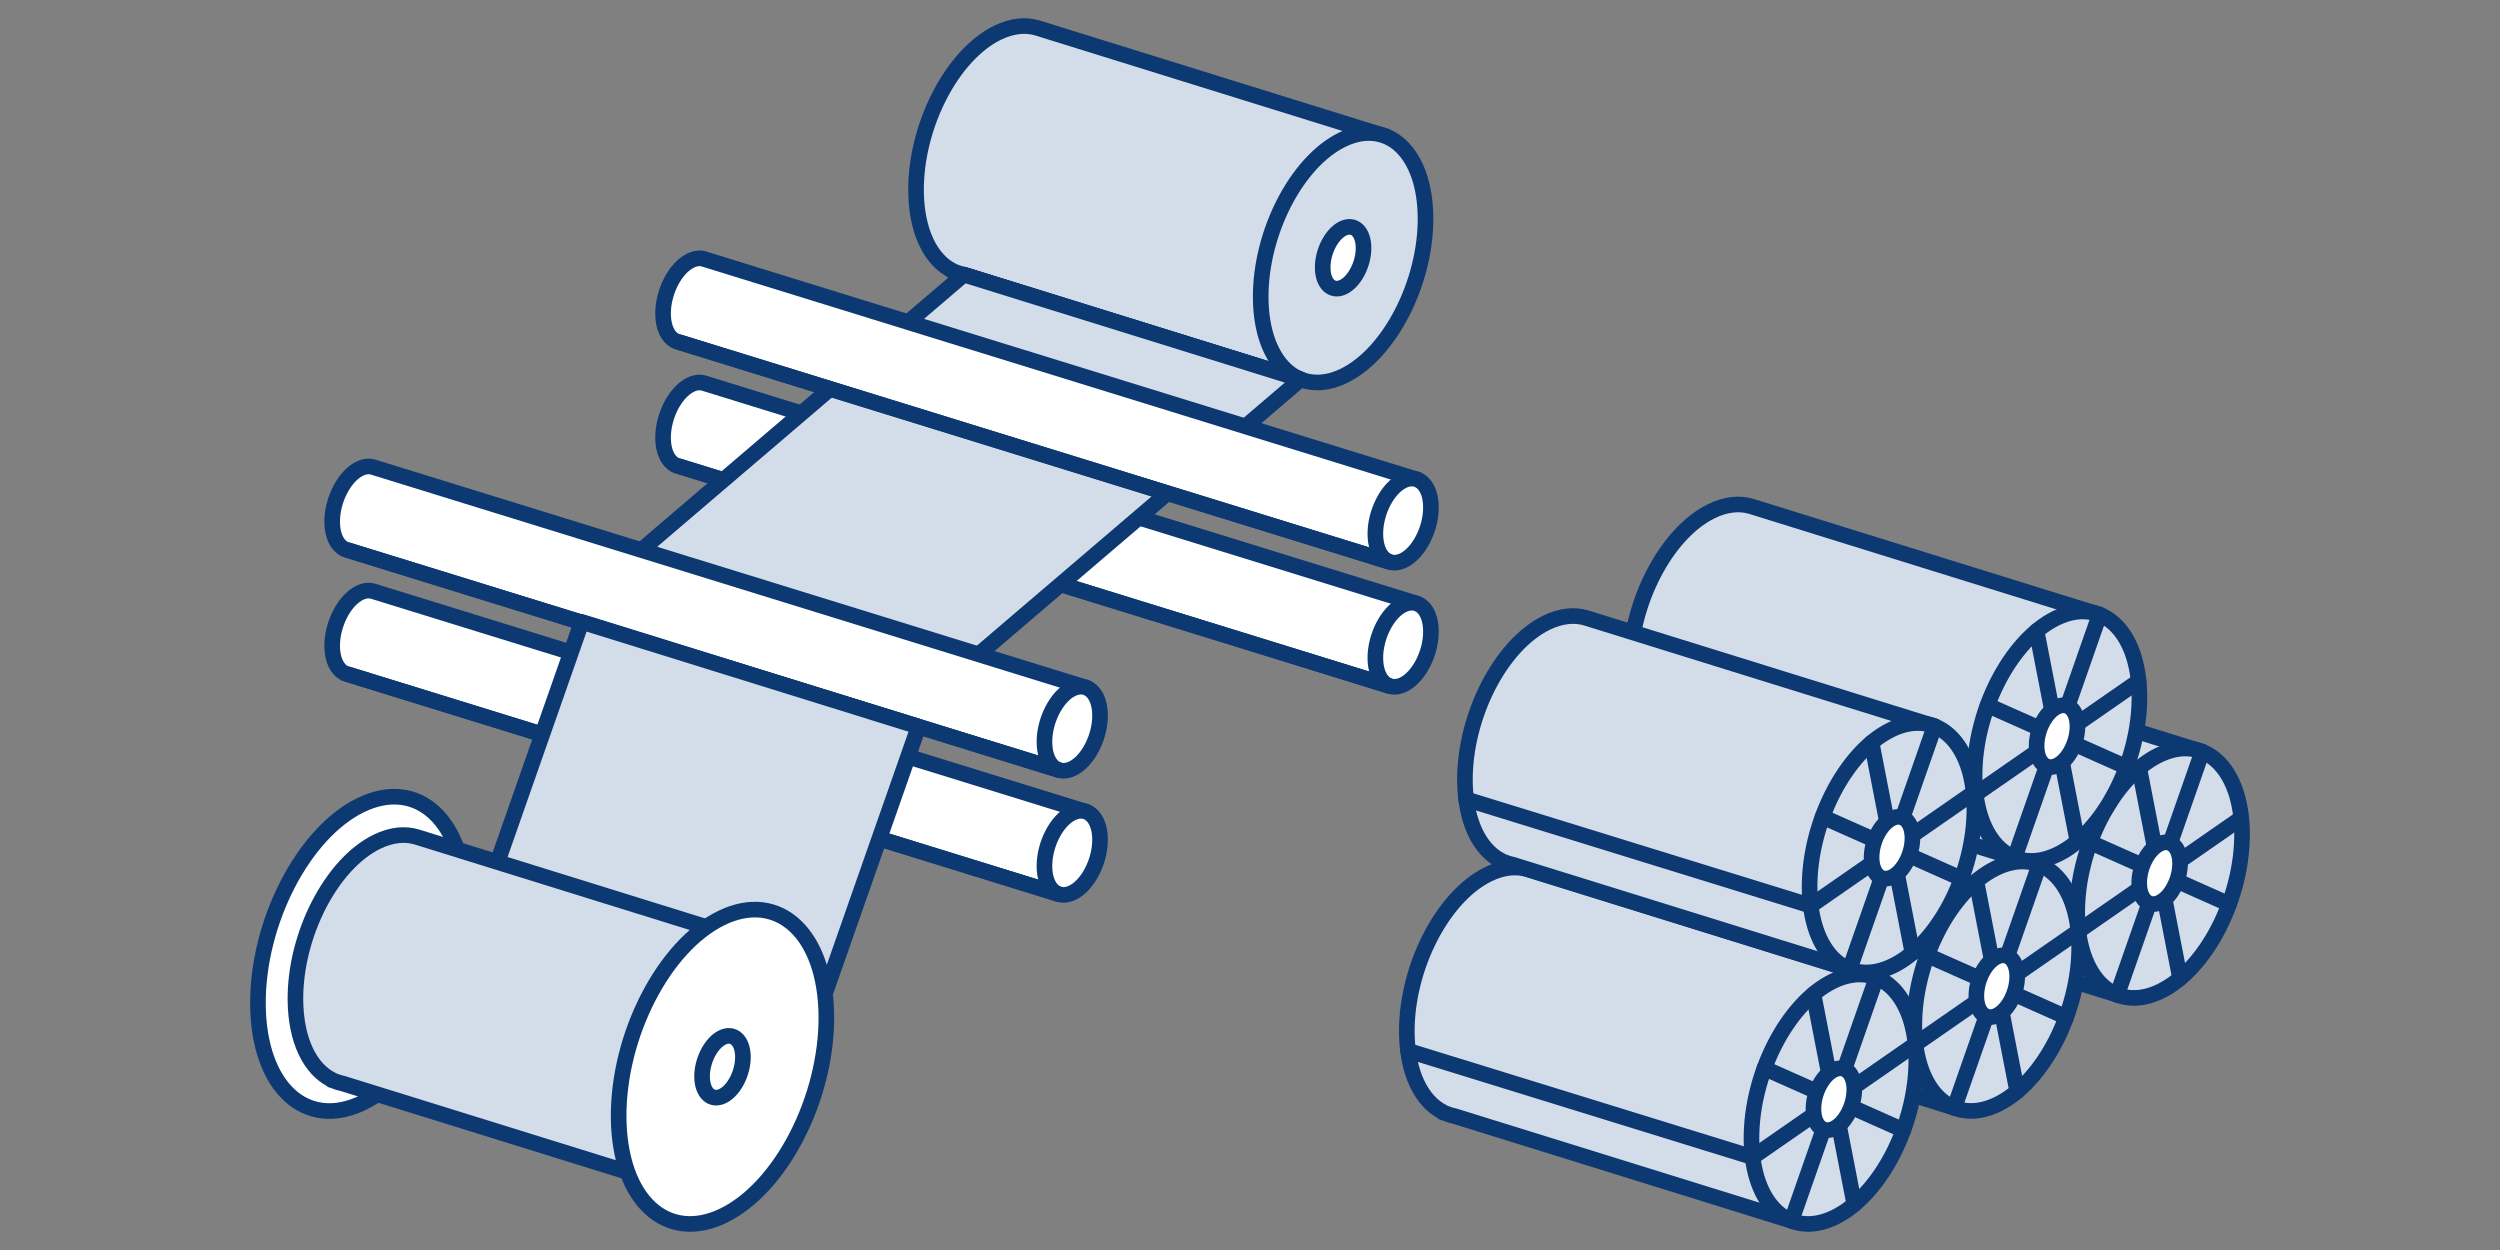 <?xml version="1.0" encoding="utf-8"?>
<!-- Generator: Adobe Illustrator 16.0.4, SVG Export Plug-In . SVG Version: 6.00 Build 0)  -->
<!DOCTYPE svg PUBLIC "-//W3C//DTD SVG 1.1//EN" "http://www.w3.org/Graphics/SVG/1.1/DTD/svg11.dtd">
<svg version="1.1" id="レイヤー_1" xmlns="http://www.w3.org/2000/svg" xmlns:xlink="http://www.w3.org/1999/xlink" x="0px"
	 y="0px" width="480px" height="240px" viewBox="0 0 480 240" enable-background="new 0 0 480 240" xml:space="preserve">
<rect x="0" y="0" width="480" height="240" fill="#808080" stroke="none"/>
<g>
	<g>
		
			<path fill="#D3DDEA" stroke="#0D3973" stroke-width="3" stroke-linecap="round" stroke-linejoin="round" stroke-miterlimit="10" d="
			M249.73,72.834l16.317-46.68L199.157,5.361c-2.272-0.676-4.873-0.423-7.631,0.925c-8.738,4.267-15.743,17.87-15.645,30.386
			c0.061,7.729,2.818,13.23,6.975,15.306l-0.022,0.062l0.485,0.151c0.557,0.238,1.135,0.422,1.735,0.539L249.73,72.834z"/>
		
			<path fill="#D3DDEA" stroke="#0D3973" stroke-width="3" stroke-linecap="round" stroke-linejoin="round" stroke-miterlimit="10" d="
			M273.699,41.764c0.099,12.515-6.905,26.119-15.645,30.386c-8.738,4.267-15.902-2.42-16-14.936
			c-0.099-12.516,6.905-26.119,15.645-30.386C266.438,22.562,273.602,29.249,273.699,41.764z"/>
		
			<path fill="#FFFFFF" stroke="#0D3973" stroke-width="3" stroke-linecap="round" stroke-linejoin="round" stroke-miterlimit="10" d="
			M261.799,47.575c0.024,3.101-1.712,6.473-3.877,7.529c-2.166,1.058-3.939-0.6-3.965-3.701c-0.023-3.101,1.711-6.472,3.877-7.529
			C259.999,42.817,261.773,44.473,261.799,47.575z"/>
		
			<line fill="none" stroke="#0D3973" stroke-width="3" stroke-linecap="round" stroke-linejoin="round" stroke-miterlimit="10" x1="185.053" y1="52.729" x2="249.73" y2="72.834"/>
		
			<path fill="#FFFFFF" stroke="#0D3973" stroke-width="3" stroke-linecap="round" stroke-linejoin="round" stroke-miterlimit="10" d="
			M266.656,131.668l5.503-15.744l-137-42.366c-0.767-0.228-1.644-0.143-2.574,0.312c-2.947,1.439-5.31,6.028-5.276,10.249
			c0.021,2.606,0.95,4.462,2.352,5.162l-0.007,0.021l0.164,0.051c0.188,0.08,0.382,0.142,0.584,0.182L266.656,131.668z"/>
		
			<path fill="#FFFFFF" stroke="#0D3973" stroke-width="3" stroke-linecap="round" stroke-linejoin="round" stroke-miterlimit="10" d="
			M274.74,121.189c0.033,4.221-2.33,8.809-5.276,10.248c-2.946,1.438-5.362-0.815-5.396-5.037c-0.033-4.221,2.328-8.811,5.275-10.25
			C272.291,114.712,274.707,116.968,274.74,121.189z"/>
		
			<line fill="none" stroke="#0D3973" stroke-width="3" stroke-linecap="round" stroke-linejoin="round" stroke-miterlimit="10" x1="130.402" y1="89.535" x2="266.656" y2="131.668"/>
		
			<polygon fill="#D3DDEA" stroke="#0D3973" stroke-width="3" stroke-linecap="round" stroke-linejoin="round" stroke-miterlimit="10" points="
			185.053,52.729 249.73,72.834 173.354,138.068 108.676,117.962 		"/>
		
			<path fill="#FFFFFF" stroke="#0D3973" stroke-width="3" stroke-linecap="round" stroke-linejoin="round" stroke-miterlimit="10" d="
			M266.656,107.833l5.503-15.744l-137-42.365c-0.767-0.228-1.644-0.143-2.574,0.312c-2.947,1.439-5.31,6.028-5.276,10.249
			c0.021,2.606,0.95,4.462,2.352,5.162l-0.007,0.021l0.164,0.052c0.188,0.08,0.382,0.142,0.584,0.182L266.656,107.833z"/>
		
			<path fill="#FFFFFF" stroke="#0D3973" stroke-width="3" stroke-linecap="round" stroke-linejoin="round" stroke-miterlimit="10" d="
			M274.74,97.355c0.033,4.221-2.33,8.809-5.276,10.248c-2.946,1.438-5.362-0.816-5.396-5.037c-0.033-4.222,2.328-8.81,5.275-10.249
			S274.707,93.133,274.74,97.355z"/>
		
			<line fill="none" stroke="#0D3973" stroke-width="3" stroke-linecap="round" stroke-linejoin="round" stroke-miterlimit="10" x1="130.402" y1="65.701" x2="266.656" y2="107.833"/>
		
			<path fill="#FFFFFF" stroke="#0D3973" stroke-width="3" stroke-linecap="round" stroke-linejoin="round" stroke-miterlimit="10" d="
			M203.124,171.623l5.504-15.744l-137-42.366c-0.766-0.228-1.644-0.143-2.574,0.312c-2.947,1.439-5.31,6.028-5.277,10.25
			c0.021,2.606,0.951,4.462,2.353,5.161l-0.007,0.021l0.164,0.053c0.188,0.08,0.383,0.142,0.585,0.182L203.124,171.623z"/>
		
			<path fill="#FFFFFF" stroke="#0D3973" stroke-width="3" stroke-linecap="round" stroke-linejoin="round" stroke-miterlimit="10" d="
			M211.208,161.145c0.033,4.222-2.329,8.81-5.276,10.248c-2.947,1.438-5.363-0.815-5.396-5.037c-0.033-4.222,2.33-8.81,5.277-10.248
			C208.759,154.668,211.176,156.923,211.208,161.145z"/>
		
			<line fill="none" stroke="#0D3973" stroke-width="3" stroke-linecap="round" stroke-linejoin="round" stroke-miterlimit="10" x1="66.87" y1="129.49" x2="203.124" y2="171.623"/>
		
			<path fill="#FFFFFF" stroke="#0D3973" stroke-width="3" stroke-linecap="round" stroke-linejoin="round" stroke-miterlimit="10" d="
			M203.124,147.789l5.504-15.744l-137-42.366c-0.766-0.228-1.644-0.143-2.574,0.312c-2.947,1.439-5.31,6.028-5.277,10.249
			c0.021,2.606,0.951,4.462,2.353,5.162l-0.007,0.021l0.164,0.052c0.188,0.08,0.383,0.142,0.585,0.182L203.124,147.789z"/>
		
			<path fill="#FFFFFF" stroke="#0D3973" stroke-width="3" stroke-linecap="round" stroke-linejoin="round" stroke-miterlimit="10" d="
			M211.208,137.311c0.033,4.222-2.329,8.81-5.276,10.248c-2.947,1.438-5.363-0.815-5.396-5.037c-0.033-4.222,2.33-8.81,5.277-10.248
			C208.759,130.834,211.176,133.089,211.208,137.311z"/>
		
			<line fill="none" stroke="#0D3973" stroke-width="3" stroke-linecap="round" stroke-linejoin="round" stroke-miterlimit="10" x1="66.87" y1="105.656" x2="203.124" y2="147.789"/>
		
			<polygon fill="#D3DDEA" stroke="#0D3973" stroke-width="3" stroke-linecap="round" stroke-linejoin="round" stroke-miterlimit="10" points="
			111.686,119.408 176.363,139.514 153.061,205.996 88.384,185.891 		"/>
		
			<path fill="#FFFFFF" stroke="#0D3973" stroke-width="3" stroke-linecap="round" stroke-linejoin="round" stroke-miterlimit="10" d="
			M89.405,173.408c0.124,15.771-8.703,32.915-19.715,38.292s-20.04-3.05-20.164-18.821s8.703-32.916,19.715-38.293
			C80.254,149.21,89.281,157.636,89.405,173.408z"/>
		
			<path fill="#D3DDEA" stroke="#0D3973" stroke-width="3" stroke-linecap="round" stroke-linejoin="round" stroke-miterlimit="10" d="
			M130.572,228.167l16.319-46.681L80,160.693c-2.272-0.676-4.873-0.424-7.632,0.925c-8.738,4.267-15.743,17.87-15.645,30.386
			c0.061,7.729,2.818,13.229,6.975,15.307l-0.022,0.062l0.485,0.151c0.557,0.237,1.134,0.422,1.734,0.539L130.572,228.167z"/>
		
			<path fill="#FFFFFF" stroke="#0D3973" stroke-width="3" stroke-linecap="round" stroke-linejoin="round" stroke-miterlimit="10" d="
			M158.659,195.086c0.124,15.771-8.703,32.916-19.715,38.292c-11.012,5.377-20.039-3.049-20.163-18.821
			c-0.124-15.771,8.703-32.914,19.714-38.291C149.508,170.889,158.535,179.314,158.659,195.086z"/>
		
			<path fill="#FFFFFF" stroke="#0D3973" stroke-width="3" stroke-linecap="round" stroke-linejoin="round" stroke-miterlimit="10" d="
			M142.641,202.907c0.024,3.101-1.712,6.473-3.877,7.528c-2.166,1.059-3.941-0.6-3.965-3.701c-0.024-3.101,1.711-6.471,3.877-7.528
			S142.617,199.807,142.641,202.907z"/>
	</g>
	<g>
		<g>
			
				<path fill="#D3DDEA" stroke="#0D3973" stroke-width="3" stroke-linecap="round" stroke-linejoin="round" stroke-miterlimit="10" d="
				M406.504,191.002l16.319-46.679l-66.892-20.794c-2.272-0.676-4.875-0.424-7.633,0.924c-8.738,4.268-15.742,17.871-15.645,30.387
				c0.061,7.729,2.816,13.229,6.974,15.307l-0.021,0.062l0.484,0.151c0.557,0.238,1.135,0.422,1.733,0.539L406.504,191.002z"/>
			
				<path fill="#D3DDEA" stroke="#0D3973" stroke-width="3" stroke-linecap="round" stroke-linejoin="round" stroke-miterlimit="10" d="
				M430.474,159.934c0.1,12.515-6.905,26.118-15.645,30.385c-8.738,4.268-15.901-2.42-16-14.936s6.905-26.119,15.646-30.386
				C423.213,140.73,430.375,147.417,430.474,159.934z"/>
			
				<line fill="none" stroke="#0D3973" stroke-width="3" stroke-linecap="round" stroke-linejoin="round" stroke-miterlimit="10" x1="416.684" y1="161.884" x2="422.823" y2="144.322"/>
			
				<line fill="none" stroke="#0D3973" stroke-width="3" stroke-linecap="round" stroke-linejoin="round" stroke-miterlimit="10" x1="412.591" y1="173.592" x2="406.502" y2="191.002"/>
			
				<line fill="none" stroke="#0D3973" stroke-width="3" stroke-linecap="round" stroke-linejoin="round" stroke-miterlimit="10" x1="401.312" y1="161.723" x2="427.988" y2="173.592"/>
			
				<polyline fill="none" stroke="#0D3973" stroke-width="3" stroke-linecap="round" stroke-linejoin="round" stroke-miterlimit="10" points="
				430.316,157.085 399.044,178.783 332.883,158.342 			"/>
			
				<line fill="none" stroke="#0D3973" stroke-width="3" stroke-linecap="round" stroke-linejoin="round" stroke-miterlimit="10" x1="410.73" y1="147.473" x2="418.572" y2="187.846"/>
			
				<path fill="#FFFFFF" stroke="#0D3973" stroke-width="3" stroke-linecap="round" stroke-linejoin="round" stroke-miterlimit="10" d="
				M418.572,165.743c0.023,3.101-1.713,6.473-3.877,7.528c-2.166,1.059-3.941-0.6-3.965-3.701c-0.025-3.1,1.711-6.471,3.877-7.528
				C416.771,160.984,418.548,162.643,418.572,165.743z"/>
		</g>
		<g>
			
				<path fill="#D3DDEA" stroke="#0D3973" stroke-width="3" stroke-linecap="round" stroke-linejoin="round" stroke-miterlimit="10" d="
				M375.23,212.7l16.319-46.681l-66.892-20.793c-2.272-0.676-4.874-0.424-7.633,0.924c-8.737,4.268-15.742,17.871-15.645,30.387
				c0.061,7.729,2.817,13.23,6.975,15.307l-0.021,0.062l0.484,0.15c0.558,0.237,1.135,0.422,1.734,0.538L375.23,212.7z"/>
			
				<path fill="#D3DDEA" stroke="#0D3973" stroke-width="3" stroke-linecap="round" stroke-linejoin="round" stroke-miterlimit="10" d="
				M399.201,181.63c0.098,12.515-6.906,26.119-15.645,30.386c-8.74,4.268-15.901-2.42-16-14.936
				c-0.1-12.516,6.905-26.119,15.645-30.387C391.939,162.427,399.104,169.114,399.201,181.63z"/>
			
				<line fill="none" stroke="#0D3973" stroke-width="3" stroke-linecap="round" stroke-linejoin="round" stroke-miterlimit="10" x1="385.411" y1="183.581" x2="391.551" y2="166.02"/>
			
				<line fill="none" stroke="#0D3973" stroke-width="3" stroke-linecap="round" stroke-linejoin="round" stroke-miterlimit="10" x1="381.318" y1="195.289" x2="375.229" y2="212.699"/>
			
				<line fill="none" stroke="#0D3973" stroke-width="3" stroke-linecap="round" stroke-linejoin="round" stroke-miterlimit="10" x1="370.04" y1="183.421" x2="396.717" y2="195.289"/>
			
				<polyline fill="none" stroke="#0D3973" stroke-width="3" stroke-linecap="round" stroke-linejoin="round" stroke-miterlimit="10" points="
				399.044,178.783 367.771,200.48 301.609,180.04 			"/>
			
				<line fill="none" stroke="#0D3973" stroke-width="3" stroke-linecap="round" stroke-linejoin="round" stroke-miterlimit="10" x1="379.458" y1="169.17" x2="387.301" y2="209.543"/>
			
				<path fill="#FFFFFF" stroke="#0D3973" stroke-width="3" stroke-linecap="round" stroke-linejoin="round" stroke-miterlimit="10" d="
				M387.3,187.439c0.024,3.103-1.711,6.474-3.878,7.531c-2.164,1.057-3.939-0.602-3.964-3.703c-0.024-3.101,1.712-6.472,3.877-7.528
				C385.5,182.684,387.275,184.339,387.3,187.439z"/>
		</g>
		<g>
			
				<path fill="#D3DDEA" stroke="#0D3973" stroke-width="3" stroke-linecap="round" stroke-linejoin="round" stroke-miterlimit="10" d="
				M343.959,234.396l16.318-46.68l-66.892-20.793c-2.271-0.676-4.872-0.423-7.633,0.924c-8.737,4.268-15.742,17.871-15.644,30.387
				c0.061,7.729,2.816,13.229,6.974,15.307l-0.021,0.062l0.484,0.15c0.557,0.238,1.135,0.422,1.734,0.539L343.959,234.396z"/>
			
				<path fill="#D3DDEA" stroke="#0D3973" stroke-width="3" stroke-linecap="round" stroke-linejoin="round" stroke-miterlimit="10" d="
				M367.929,203.327c0.099,12.516-6.905,26.12-15.644,30.386c-8.739,4.268-15.902-2.42-16.001-14.936s6.905-26.119,15.645-30.387
				C360.668,184.124,367.831,190.812,367.929,203.327z"/>
			
				<line fill="none" stroke="#0D3973" stroke-width="3" stroke-linecap="round" stroke-linejoin="round" stroke-miterlimit="10" x1="354.139" y1="205.279" x2="360.277" y2="187.718"/>
			
				<line fill="none" stroke="#0D3973" stroke-width="3" stroke-linecap="round" stroke-linejoin="round" stroke-miterlimit="10" x1="350.046" y1="216.986" x2="343.957" y2="234.396"/>
			
				<line fill="none" stroke="#0D3973" stroke-width="3" stroke-linecap="round" stroke-linejoin="round" stroke-miterlimit="10" x1="338.768" y1="205.118" x2="365.443" y2="216.986"/>
			
				<polyline fill="none" stroke="#0D3973" stroke-width="3" stroke-linecap="round" stroke-linejoin="round" stroke-miterlimit="10" points="
				367.771,200.48 336.499,222.18 270.338,201.736 			"/>
			
				<line fill="none" stroke="#0D3973" stroke-width="3" stroke-linecap="round" stroke-linejoin="round" stroke-miterlimit="10" x1="348.186" y1="190.867" x2="356.027" y2="231.24"/>
			
				<path fill="#FFFFFF" stroke="#0D3973" stroke-width="3" stroke-linecap="round" stroke-linejoin="round" stroke-miterlimit="10" d="
				M356.027,209.139c0.024,3.102-1.711,6.473-3.877,7.529c-2.166,1.059-3.94-0.6-3.965-3.701c-0.025-3.101,1.711-6.472,3.877-7.529
				S356.003,206.037,356.027,209.139z"/>
		</g>
		<g>
			
				<path fill="#D3DDEA" stroke="#0D3973" stroke-width="3" stroke-linecap="round" stroke-linejoin="round" stroke-miterlimit="10" d="
				M386.803,164.691l16.318-46.679l-66.893-20.794c-2.271-0.675-4.873-0.423-7.631,0.925c-8.738,4.267-15.742,17.87-15.646,30.386
				c0.062,7.729,2.817,13.229,6.975,15.307l-0.021,0.062l0.485,0.149c0.558,0.238,1.135,0.423,1.733,0.539L386.803,164.691z"/>
			
				<path fill="#D3DDEA" stroke="#0D3973" stroke-width="3" stroke-linecap="round" stroke-linejoin="round" stroke-miterlimit="10" d="
				M410.771,133.622c0.099,12.515-6.905,26.119-15.645,30.386c-8.739,4.268-15.902-2.42-16.001-14.936s6.906-26.119,15.646-30.386
				C403.51,114.419,410.674,121.105,410.771,133.622z"/>
			
				<line fill="none" stroke="#0D3973" stroke-width="3" stroke-linecap="round" stroke-linejoin="round" stroke-miterlimit="10" x1="396.982" y1="135.573" x2="403.121" y2="118.011"/>
			
				<line fill="none" stroke="#0D3973" stroke-width="3" stroke-linecap="round" stroke-linejoin="round" stroke-miterlimit="10" x1="392.889" y1="147.281" x2="386.801" y2="164.691"/>
			
				<line fill="none" stroke="#0D3973" stroke-width="3" stroke-linecap="round" stroke-linejoin="round" stroke-miterlimit="10" x1="381.611" y1="135.413" x2="408.287" y2="147.281"/>
			
				<polyline fill="none" stroke="#0D3973" stroke-width="3" stroke-linecap="round" stroke-linejoin="round" stroke-miterlimit="10" points="
				410.614,130.775 379.342,152.473 313.182,132.032 			"/>
			
				<line fill="none" stroke="#0D3973" stroke-width="3" stroke-linecap="round" stroke-linejoin="round" stroke-miterlimit="10" x1="391.027" y1="121.162" x2="398.871" y2="161.535"/>
			
				<path fill="#FFFFFF" stroke="#0D3973" stroke-width="3" stroke-linecap="round" stroke-linejoin="round" stroke-miterlimit="10" d="
				M398.87,139.434c0.024,3.102-1.711,6.473-3.877,7.529c-2.165,1.059-3.94-0.602-3.964-3.702c-0.025-3.101,1.711-6.472,3.876-7.528
				C397.071,134.675,398.846,136.331,398.87,139.434z"/>
		</g>
		<g>
			
				<path fill="#D3DDEA" stroke="#0D3973" stroke-width="3" stroke-linecap="round" stroke-linejoin="round" stroke-miterlimit="10" d="
				M355.119,186.114l16.318-46.681l-66.893-20.792c-2.271-0.676-4.873-0.423-7.632,0.924c-8.738,4.267-15.742,17.871-15.646,30.386
				c0.062,7.729,2.817,13.23,6.976,15.307l-0.021,0.062l0.483,0.149c0.558,0.239,1.135,0.423,1.733,0.539L355.119,186.114z"/>
			
				<path fill="#D3DDEA" stroke="#0D3973" stroke-width="3" stroke-linecap="round" stroke-linejoin="round" stroke-miterlimit="10" d="
				M379.088,155.044c0.1,12.515-6.904,26.119-15.645,30.386c-8.738,4.268-15.901-2.42-16-14.936s6.906-26.119,15.645-30.387
				C371.827,135.842,378.99,142.527,379.088,155.044z"/>
			
				<line fill="none" stroke="#0D3973" stroke-width="3" stroke-linecap="round" stroke-linejoin="round" stroke-miterlimit="10" x1="365.299" y1="156.995" x2="371.438" y2="139.434"/>
			
				<line fill="none" stroke="#0D3973" stroke-width="3" stroke-linecap="round" stroke-linejoin="round" stroke-miterlimit="10" x1="361.205" y1="168.703" x2="355.117" y2="186.113"/>
			
				<line fill="none" stroke="#0D3973" stroke-width="3" stroke-linecap="round" stroke-linejoin="round" stroke-miterlimit="10" x1="349.928" y1="156.835" x2="376.604" y2="168.703"/>
			
				<polyline fill="none" stroke="#0D3973" stroke-width="3" stroke-linecap="round" stroke-linejoin="round" stroke-miterlimit="10" points="
				378.932,152.197 347.658,173.895 281.497,153.454 			"/>
			
				<line fill="none" stroke="#0D3973" stroke-width="3" stroke-linecap="round" stroke-linejoin="round" stroke-miterlimit="10" x1="359.346" y1="142.584" x2="367.188" y2="182.957"/>
			
				<path fill="#FFFFFF" stroke="#0D3973" stroke-width="3" stroke-linecap="round" stroke-linejoin="round" stroke-miterlimit="10" d="
				M367.188,160.854c0.024,3.103-1.711,6.474-3.877,7.53c-2.166,1.058-3.939-0.601-3.965-3.702
				c-0.023-3.101,1.711-6.472,3.877-7.529C365.389,156.098,367.163,157.753,367.188,160.854z"/>
		</g>
	</g>
</g>
</svg>
